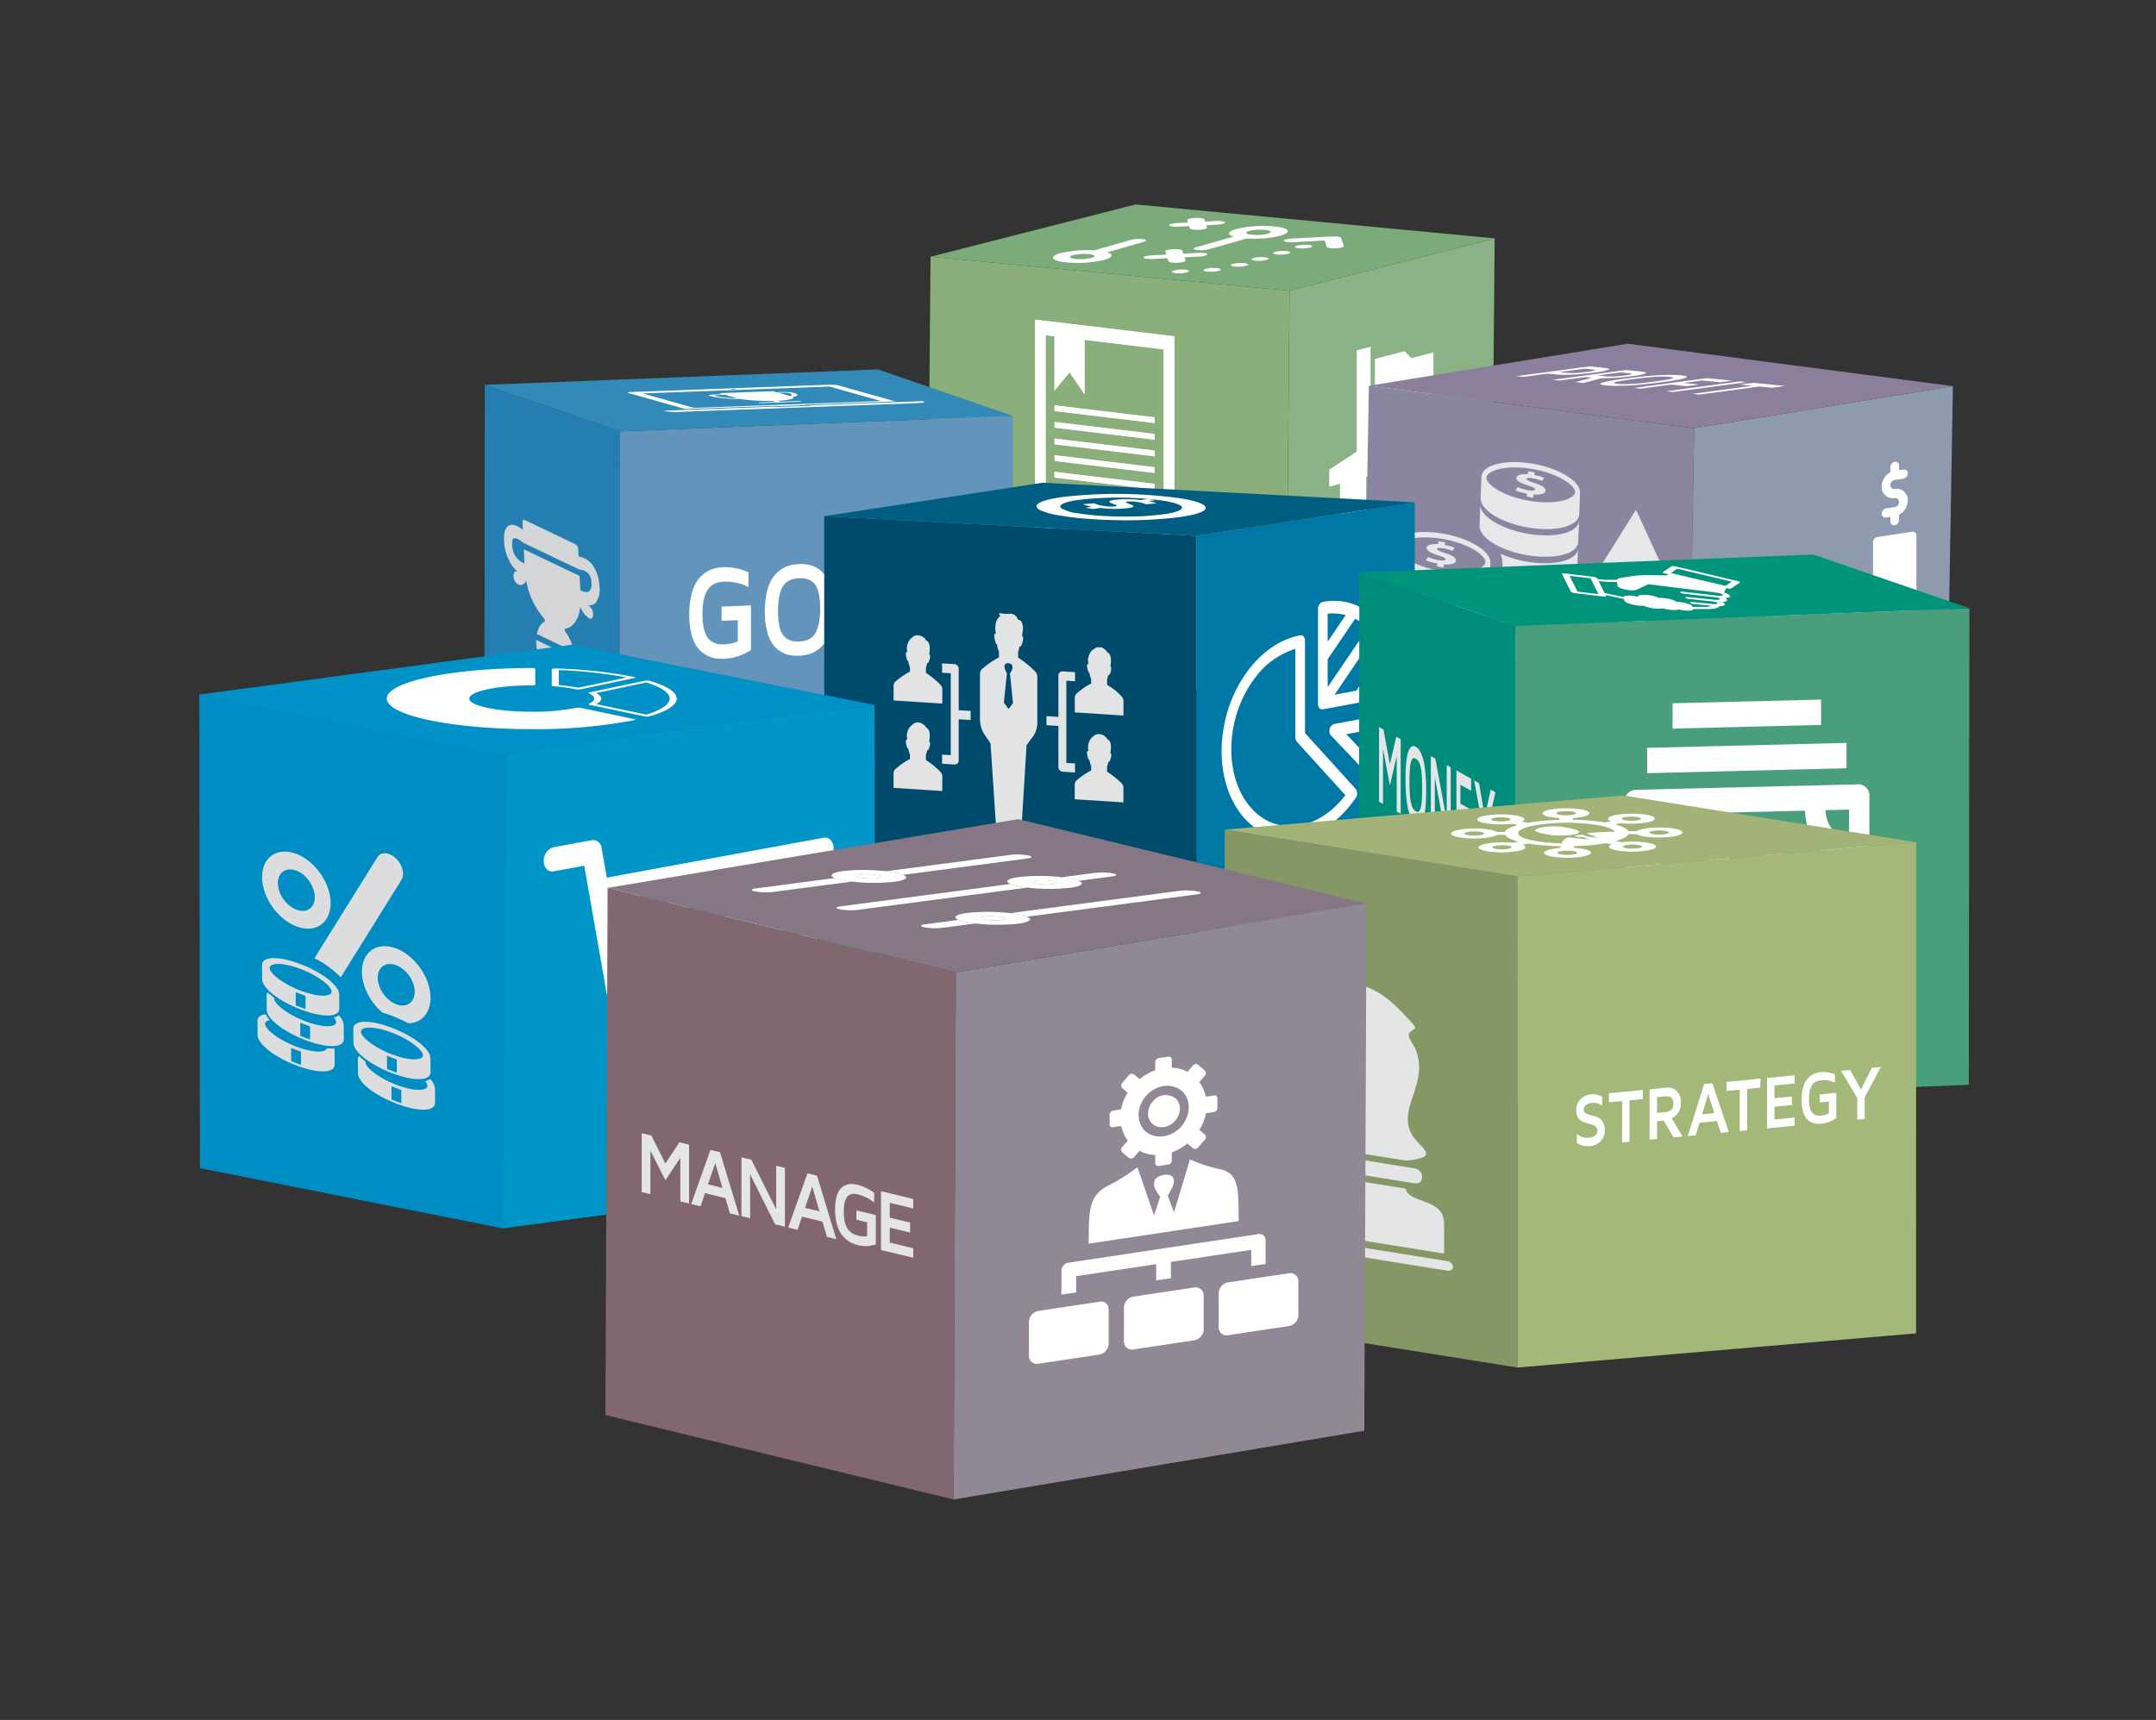 <svg xmlns="http://www.w3.org/2000/svg" viewBox="0 0 454 362.276"><rect x="0" y="0" width="454" height="362.276" fill="#333333" stroke="none"/><title>stage1Grosvenor-View</title><polygon points="130.419 177.776 101.977 167.988 102.082 81.064 130.525 90.852 130.419 177.776" fill="#247eb1"/><path d="M112.927,134.8c-.009.269-.011.541,0,.817l.026.523a1.37,1.37,0,0,0,.576,1.1l7.313,3.491c.3.141.516-.122.493-.586l-.026-.524c-.013-.276-.042-.563-.079-.853Z" fill="#d3d5d6"/><path d="M125.063,119.459a4.539,4.539,0,0,0-3.212-2.242l-.073-1.47a1.361,1.361,0,0,0-.575-1.1l-10.683-5.1c-.3-.141-.516.121-.493.586l.073,1.469c-.558-.456-2.118-1.582-3.136-.793-.438.341-.935,1.176-.818,3.225a10.051,10.051,0,0,0,1.226,4.368,7.33,7.33,0,0,0,1.649,2.013.171.171,0,0,1-.1-.016c-.473-.226-.826.194-.789.937a2.188,2.188,0,0,0,.922,1.754c.851.407,1.4-.1,1.746-.749a16.66,16.66,0,0,0,3.893,8.086l.024.485a2.248,2.248,0,0,0-.558.379,3.007,3.007,0,0,0-.563.722,5,5,0,0,0-.538,1.532l7.907,3.775a13.328,13.328,0,0,0-.719-2.132,12.2,12.2,0,0,0-.663-1.307,10.068,10.068,0,0,0-.624-.943l-.024-.485c1.756-.232,2.952-2,3.264-4.669a4.766,4.766,0,0,0,1.906,2.492c.472.225.825-.194.788-.938a2.189,2.189,0,0,0-.921-1.754.345.345,0,0,1-.1-.079,1.809,1.809,0,0,0,1.525-.5,4.552,4.552,0,0,0,.843-3.382A8.407,8.407,0,0,0,125.063,119.459Zm-.9,5c-.514.519-1.5.095-1.833-.11a.759.759,0,0,0-.131-.065l-.147-2.976L110.3,115.7l.147,2.977a.778.778,0,0,0-.132-.061,3.914,3.914,0,0,1-1.9-1.668,4.786,4.786,0,0,1-.557-2.124c-.064-1.121.175-1.309.254-1.371.464-.365,1.514.4,1.846.691a.905.905,0,0,0,.278.174l0,.037,11.752,5.61,0-.038a.638.638,0,0,0,.273.09,2.567,2.567,0,0,1,1.867,1.082,3.2,3.2,0,0,1,.4,1.685A2.283,2.283,0,0,1,124.164,124.456Z" fill="#d3d5d6"/><polygon points="271.543 61.226 270.792 147.296 195.2 140.146 195.951 54.076 271.543 61.226" fill="#8aaf7a"/><polygon points="271.543 61.226 314.738 50.21 313.987 136.28 270.792 147.296 271.543 61.226" fill="#8bb186"/><polygon points="195.951 54.076 239.146 43.06 314.738 50.21 271.543 61.226 195.951 54.076" fill="#7bab7a"/><path d="M310.333,90.949v3.564l-30.444,7.994V98.943l5.8-3.815V73.8l2.924-.767V93.215l6.219-4.052ZM307.92,107.3l2.413-.633v3.055l-30.444,7.994v-3.056l2.274-.6V100.7l5.523-1.45v13.369l4.594-1.206V98.042l5.523-1.451v13.37l4.594-1.207V95.385l5.523-1.45Zm-14.03-22.92-4.363,1.145V75.61l6.276-1.648,1.375,1.484,4.662-1.225v9.92l-6.575,1.726Z" fill="#fff"/><polygon points="411.237 81.334 409.743 167.958 355.255 176.821 356.749 90.197 411.237 81.334" fill="#8d9ab0"/><polygon points="355.255 176.821 286.756 167.882 288.25 81.258 356.749 90.197 355.255 176.821" fill="#8a86a1"/><polygon points="356.749 90.197 288.25 81.258 342.738 72.395 411.237 81.334 356.749 90.197" fill="#8b7f9d"/><polygon points="213.309 87.6 213.204 174.524 130.419 177.776 130.525 90.852 213.309 87.6" fill="#6394bb"/><polygon points="222.058 86.584 243.128 89.111 243.128 87.902 222.058 85.376 222.058 86.584" fill="#e2e3e4"/><polygon points="222.058 90.086 243.128 92.612 243.128 91.404 222.058 88.878 222.058 90.086" fill="#e2e3e4"/><polygon points="222.058 93.588 243.128 96.114 243.128 94.906 222.058 92.379 222.058 93.588" fill="#e2e3e4"/><polygon points="222.058 97.089 243.128 99.616 243.128 98.408 222.058 95.881 222.058 97.089" fill="#e2e3e4"/><polygon points="222.058 100.591 243.128 103.118 243.128 101.91 222.058 99.383 222.058 100.591" fill="#e2e3e4"/><polygon points="222.058 104.677 232.594 105.941 232.594 104.732 222.058 103.469 222.058 104.677" fill="#e2e3e4"/><polygon points="239.05 110.138 243.128 110.627 243.128 109.419 239.05 108.93 239.05 110.138" fill="#e2e3e4"/><path d="M217.939,67.317v46.515l29.367,3.522V70.838Zm27.1,46.745L220.2,111.083V70.609l1.844.221V82.284q1.587-1.919,3.172-3.838,1.585,2.3,3.172,4.6V71.591l16.648,2Z" fill="#e2e3e4"/><polygon points="222.058 86.584 243.128 89.111 243.128 87.902 222.058 85.376 222.058 86.584" fill="#fff"/><polygon points="222.058 90.086 243.128 92.612 243.128 91.404 222.058 88.878 222.058 90.086" fill="#fff"/><polygon points="222.058 93.588 243.128 96.114 243.128 94.906 222.058 92.379 222.058 93.588" fill="#fff"/><polygon points="222.058 97.089 243.128 99.616 243.128 98.408 222.058 95.881 222.058 97.089" fill="#fff"/><polygon points="222.058 100.591 243.128 103.118 243.128 101.91 222.058 99.383 222.058 100.591" fill="#fff"/><polygon points="222.058 104.677 232.594 105.941 232.594 104.732 222.058 103.469 222.058 104.677" fill="#fff"/><polygon points="239.05 110.138 243.128 110.627 243.128 109.419 239.05 108.93 239.05 110.138" fill="#fff"/><path d="M217.939,67.317v46.515l29.367,3.522V70.838Zm27.1,46.745L220.2,111.083V70.609l1.844.221V82.284q1.587-1.919,3.172-3.838,1.585,2.3,3.172,4.6V71.591l16.648,2Z" fill="#fff"/><path d="M145.14,129.434a16.99,16.99,0,0,1,.441-4.093,9.42,9.42,0,0,1,1.137-2.843,6.429,6.429,0,0,1,1.68-1.769,6.277,6.277,0,0,1,1.924-.957,9.032,9.032,0,0,1,2.025-.3,12.048,12.048,0,0,1,5.266,1.064v3.116a10.524,10.524,0,0,0-4.994-1.139,7.618,7.618,0,0,0-1.437.183,3.784,3.784,0,0,0-1.256.588,3.578,3.578,0,0,0-1.053,1.158,6.759,6.759,0,0,0-.684,1.954,13.926,13.926,0,0,0-.266,2.9,13.756,13.756,0,0,0,.266,2.9,6.256,6.256,0,0,0,.684,1.9,3.167,3.167,0,0,0,1.053,1.071,3.432,3.432,0,0,0,1.262.483,7.326,7.326,0,0,0,1.431.065,8.953,8.953,0,0,0,2.737-.594v-4.492l-3.417.142v-3l6.2-.256v9.4a11.312,11.312,0,0,1-5.626,1.85l-.046,0a9.05,9.05,0,0,1-2.06-.136,6.052,6.052,0,0,1-3.665-2.41,8.407,8.407,0,0,1-1.156-2.749A16.36,16.36,0,0,1,145.14,129.434Z" fill="#fff"/><path d="M161.049,128.762a16.932,16.932,0,0,1,.44-4.086,9.442,9.442,0,0,1,1.137-2.841,6.429,6.429,0,0,1,1.681-1.765,6.269,6.269,0,0,1,1.923-.956,8.975,8.975,0,0,1,2.025-.3,8.693,8.693,0,0,1,2.025.137,5.7,5.7,0,0,1,1.924.8,5.812,5.812,0,0,1,1.692,1.627,8.418,8.418,0,0,1,1.148,2.745,16.483,16.483,0,0,1,.441,4.05,17.09,17.09,0,0,1-.441,4.085A9.07,9.07,0,0,1,173.9,135.1a6.637,6.637,0,0,1-1.692,1.756,6.208,6.208,0,0,1-1.924.959,9.031,9.031,0,0,1-2.025.305,8.746,8.746,0,0,1-2.025-.138,5.674,5.674,0,0,1-1.923-.8,5.756,5.756,0,0,1-1.681-1.617,8.511,8.511,0,0,1-1.137-2.753A16.643,16.643,0,0,1,161.049,128.762Zm2.782-.143a14.688,14.688,0,0,0,.346,3.5,4.016,4.016,0,0,0,1.018,2,3.473,3.473,0,0,0,1.38.833,5.326,5.326,0,0,0,1.68.164,6.689,6.689,0,0,0,1.37-.181,3.651,3.651,0,0,0,1.187-.58,3.215,3.215,0,0,0,1-1.171,7.822,7.822,0,0,0,.639-1.99,15,15,0,0,0,.254-2.947,14.6,14.6,0,0,0-.345-3.472,3.982,3.982,0,0,0-1.029-2,3.441,3.441,0,0,0-1.381-.817,5.547,5.547,0,0,0-1.692-.151,6.54,6.54,0,0,0-1.347.18,3.647,3.647,0,0,0-1.193.586,3.276,3.276,0,0,0-1,1.158,7.543,7.543,0,0,0-.634,1.957A14.686,14.686,0,0,0,163.831,128.619Z" fill="#fff"/><path d="M177.172,137.528l6.143-19.12,3.055-.127,6.145,18.613-2.987.123-1.415-4.5-6.539.271-1.415,4.615Zm5.352-7.832,4.617-.191-2.3-7.307Z" fill="#fff"/><path d="M195.071,136.788V117.921l2.783-.114v15.662l7.435-.308v3.2Z" fill="#fff"/><polygon points="130.525 90.852 102.082 81.064 184.867 77.812 213.309 87.6 130.525 90.852" fill="#318ab8"/><path d="M321.948,112.468c-5.734-.93-10.31-3.7-10.218-6.189l-.167,4.5c-.092,2.491,4.484,5.26,10.218,6.191s10.46-.33,10.552-2.821l.167-4.505C332.4,112.138,327.683,113.4,321.948,112.468Z" fill="#e6e7e8"/><path d="M322.5,97.629c-5.734-.93-10.459.331-10.551,2.822l-.167,4.505c-.092,2.491,4.484,5.259,10.218,6.189s10.46-.332,10.552-2.819l.167-4.506C332.8,101.329,328.232,98.559,322.5,97.629Zm-.292,7.883c-5.706-.925-9.27-3.517-9.219-4.895s3.763-2.791,9.47-1.865,9.266,3.517,9.215,4.9S327.909,106.438,322.205,105.512Z" fill="#e6e7e8"/><path d="M323.14,101.745c-1.191-.405-1.682-.623-1.674-.838.006-.181.309-.319,1.226-.17a10.193,10.193,0,0,1,2.026.551l.442-.671a11.119,11.119,0,0,0-2.043-.548l.021-.575-1.384-.225-.023.621c-1.516-.108-2.408.2-2.429.777-.024.634.992,1.129,2.5,1.608,1.039.331,1.486.562,1.477.811s-.566.316-1.372.185a10.466,10.466,0,0,1-2.331-.667l-.45.7a12.138,12.138,0,0,0,2.389.672l-.023.62,1.38.224.025-.663c1.628.132,2.538-.22,2.559-.8S324.809,102.3,323.14,101.745Z" fill="#e6e7e8"/><path d="M311.511,112.2l.016.007c0-.024-.015-.047-.014-.068Z" fill="#e6e7e8"/><path d="M321.731,118.334a22.7,22.7,0,0,1-5.794-1.718,5.419,5.419,0,0,1,.454,2.348l-.088,2.373a22.949,22.949,0,0,0,5.261,1.5c5.735.93,10.46-.332,10.552-2.823l.167-4.506C332.187,118,327.466,119.264,321.731,118.334Z" fill="#e6e7e8"/><path d="M321.514,124.2a22.985,22.985,0,0,1-5.261-1.5l-.118,3.187c2.6-1.255,6.443-1.43,10.108-.836a26.118,26.118,0,0,1,5.467,1.509,1.964,1.964,0,0,0,.185-.673l.167-4.507C331.97,123.866,327.249,125.129,321.514,124.2Z" fill="#e6e7e8"/><path d="M303.074,127.2c-5.734-.93-10.309-3.7-10.217-6.191l-.167,4.506c-.092,2.493,4.483,5.258,10.217,6.188s10.461-.326,10.553-2.818l.166-4.506C313.533,126.866,308.81,128.131,303.074,127.2Z" fill="#e6e7e8"/><path d="M302.857,133.061c-5.734-.93-10.309-3.7-10.217-6.187l-.167,4.5c-.092,2.492,4.483,5.263,10.217,6.193s10.461-.332,10.553-2.824l.166-4.5C313.315,132.734,308.593,133.992,302.857,133.061Z" fill="#e6e7e8"/><path d="M302.64,138.929c-5.734-.931-10.309-3.7-10.217-6.19l-.167,4.5c-.092,2.491,4.483,5.261,10.217,6.191s10.461-.331,10.553-2.821l.166-4.5C313.1,138.6,308.376,139.859,302.64,138.929Z" fill="#e6e7e8"/><path d="M302.423,144.794c-5.734-.93-10.309-3.7-10.217-6.191l-.167,4.506c-.092,2.489,4.483,5.261,10.217,6.191s10.461-.333,10.553-2.821l.167-4.507C312.882,144.461,308.159,145.724,302.423,144.794Z" fill="#e6e7e8"/><path d="M302.206,150.658c-5.734-.93-10.309-3.7-10.217-6.189l-.167,4.5c-.092,2.49,4.483,5.261,10.217,6.191s10.461-.332,10.553-2.821l.166-4.5C312.664,150.326,307.942,151.589,302.206,150.658Z" fill="#e6e7e8"/><path d="M303.623,112.359c-5.734-.931-10.459.33-10.551,2.819l-.166,4.507c-.093,2.491,4.483,5.26,10.217,6.19s10.46-.332,10.552-2.821l.167-4.506C313.932,116.059,309.359,113.289,303.623,112.359Zm-.292,7.886c-5.705-.926-9.27-3.518-9.219-4.9s3.764-2.789,9.469-1.863,9.273,3.515,9.222,4.9S309.035,121.17,303.331,120.245Z" fill="#e6e7e8"/><path d="M304.266,116.476c-1.191-.405-1.682-.622-1.674-.838.007-.182.311-.318,1.227-.169a10.23,10.23,0,0,1,2.027.551l.438-.672a11.214,11.214,0,0,0-2.04-.548l.021-.573L302.879,114l-.023.62c-1.515-.108-2.407.2-2.429.778-.023.632,1,1.129,2.5,1.607,1.039.335,1.486.563,1.476.812s-.565.316-1.372.185a10.379,10.379,0,0,1-2.328-.668l-.452.694a11.914,11.914,0,0,0,2.389.671l-.023.621,1.383.225.025-.666c1.628.133,2.534-.218,2.556-.8S305.936,117.023,304.266,116.476Z" fill="#e6e7e8"/><path d="M325.592,142.652c-5.736-.93-10.311-3.7-10.219-6.189l-.167,4.5c-.092,2.492,4.484,5.261,10.219,6.192s10.458-.331,10.55-2.822l.167-4.5C336.05,142.322,331.325,143.583,325.592,142.652Z" fill="#e6e7e8"/><path d="M325.375,148.515c-5.736-.931-10.311-3.7-10.219-6.192l-.167,4.507c-.092,2.491,4.484,5.264,10.219,6.194s10.458-.333,10.551-2.825l.166-4.506C335.833,148.185,331.108,149.445,325.375,148.515Z" fill="#e6e7e8"/><path d="M325.158,154.382c-5.736-.93-10.311-3.7-10.219-6.189l-.167,4.5c-.092,2.489,4.484,5.261,10.219,6.192s10.458-.335,10.55-2.822l.167-4.5C335.616,154.05,330.891,155.312,325.158,154.382Z" fill="#e6e7e8"/><path d="M326.141,127.811c-5.736-.931-10.46.333-10.552,2.823l-.167,4.5c-.092,2.489,4.484,5.261,10.218,6.192s10.459-.334,10.551-2.822l.167-4.5C336.45,131.513,331.874,128.741,326.141,127.811Zm-.292,7.886c-5.708-.926-9.271-3.516-9.22-4.9s3.763-2.788,9.47-1.862,9.269,3.515,9.218,4.894S331.553,136.622,325.849,135.7Z" fill="#e6e7e8"/><path d="M326.782,131.927c-1.193-.4-1.682-.62-1.674-.838.007-.18.308-.314,1.226-.165a10.27,10.27,0,0,1,2.027.55l.439-.673a11.29,11.29,0,0,0-2.04-.55l.021-.573-1.386-.225-.023.622c-1.517-.11-2.406.2-2.428.777-.023.631.994,1.126,2.5,1.6,1.039.334,1.485.564,1.476.813s-.565.316-1.371.185a10.532,10.532,0,0,1-2.331-.668l-.449.7a11.855,11.855,0,0,0,2.388.672l-.023.619,1.382.225.025-.664c1.627.132,2.536-.218,2.558-.8S328.454,132.476,326.782,131.927Z" fill="#e6e7e8"/><polygon points="339.877 155.736 345.522 156.652 346.836 121.131 351.131 121.828 344.504 107.369 336.894 119.518 341.191 120.215 339.877 155.736" fill="#e6e7e8"/><polygon points="251.936 112.862 251.935 203.358 173.561 199.222 173.561 108.726 251.936 112.862" fill="#004b6b"/><polygon points="251.936 112.862 297.911 105.812 297.91 196.308 251.935 203.358 251.936 112.862" fill="#0078a6"/><polygon points="173.561 108.726 219.537 101.676 297.911 105.812 251.936 112.862 173.561 108.726" fill="#005e83"/><path d="M369.742,136.118l-7.31,1.112a1.129,1.129,0,0,0-.914,1.095v11.469a.784.784,0,0,0,.914.817l7.31-1.112a1.13,1.13,0,0,0,.914-1.095v-11.47A.783.783,0,0,0,369.742,136.118Z" fill="#fff"/><path d="M380.707,128.715l-7.31,1.112a1.129,1.129,0,0,0-.914,1.095v17.2a.784.784,0,0,0,.914.817l7.31-1.112a1.129,1.129,0,0,0,.914-1.095v-17.2A.783.783,0,0,0,380.707,128.715Z" fill="#fff"/><path d="M391.672,121.312l-7.31,1.112a1.129,1.129,0,0,0-.914,1.095v22.939a.783.783,0,0,0,.914.816l7.31-1.112a1.127,1.127,0,0,0,.914-1.095V122.128A.783.783,0,0,0,391.672,121.312Z" fill="#fff"/><path d="M402.637,112l-7.31,1.112a1.129,1.129,0,0,0-.914,1.095v30.585a.783.783,0,0,0,.914.817l7.31-1.112a1.127,1.127,0,0,0,.914-1.095V112.814A.783.783,0,0,0,402.637,112Z" fill="#fff"/><path d="M398.982,106.818l-1.827.278a1.129,1.129,0,0,0-.914,1.095.783.783,0,0,0,.914.817l.913-.139v.956a.785.785,0,0,0,.914.817,1.129,1.129,0,0,0,.914-1.095v-1.132a3.445,3.445,0,0,0,1.828-2.969A2.354,2.354,0,0,0,398.982,103a.784.784,0,0,1-.914-.817,1.13,1.13,0,0,1,.914-1.094l1.828-.278a1.13,1.13,0,0,0,.914-1.095.784.784,0,0,0-.914-.817l-.914.139v-.956a.784.784,0,0,0-.914-.817,1.13,1.13,0,0,0-.914,1.095v1.132a3.446,3.446,0,0,0-1.827,2.969,2.354,2.354,0,0,0,2.741,2.451.784.784,0,0,1,.914.817A1.129,1.129,0,0,1,398.982,106.818Z" fill="#fff"/><path d="M273.787,176.467c4.39-.8,8.6-3.831,11.7-8.419a1.588,1.588,0,0,0,0-1.855l0,0-10.68-11.781V134.941c0-.725-.456-1.227-1.018-1.123-9.138,1.7-16.546,12.621-16.546,24.4S264.649,178.164,273.787,176.467Zm-1.018-39.789v18.656a1.3,1.3,0,0,0,.3.874L283.3,167.493c-6.051,7.893-15.215,8.76-20.466,1.937s-4.6-18.753,1.447-26.645A16.562,16.562,0,0,1,272.769,136.678Zm21.324,13.382L280.957,152.5a1.493,1.493,0,0,0-1.02,1.5,1.289,1.289,0,0,0,.312.889l9.886,10.406a.762.762,0,0,0,.7.237l.073-.014a1.28,1.28,0,0,0,.729-.66,28.85,28.85,0,0,0,3.469-13.675C295.111,150.458,294.655,149.956,294.093,150.06Zm-3.4,12.176-7.191-7.585,9.537-1.772a25.318,25.318,0,0,1-2.346,9.352Zm-13.152-33.96v20.015c0,.725.456,1.227,1.018,1.123l15.53-2.886a1.493,1.493,0,0,0,1.018-1.5h0c-.009-11.772-7.412-19.938-16.548-18.252A1.493,1.493,0,0,0,277.545,128.276Zm10.526,3.948-8.49,12.519V138.86l5.79-8.533A11.568,11.568,0,0,1,288.071,132.224Zm.407,12.724,3.791-5.59a21.335,21.335,0,0,1,.786,4.739Zm2.912-8-5.8,8.54-4.564.848,8.489-12.524a15.434,15.434,0,0,1,1.861,3.139Zm-8.018-7.38-3.791,5.59v-5.9A10.654,10.654,0,0,1,283.372,129.565Z" fill="#fff"/><polygon points="414.7 128.113 414.578 228.497 318.975 232.252 319.096 131.868 414.7 128.113" fill="#499f7b"/><path d="M391.506,165.206l-47.338,1.172a2.522,2.522,0,0,0-2.142,2.72V203.98a2.378,2.378,0,0,0,2.142,2.615l47.338-1.172a2.522,2.522,0,0,0,2.142-2.721V167.821A2.378,2.378,0,0,0,391.506,165.206ZM380.1,200.37l-24.526.607c-.17-6.245-4.244-11.13-9.264-11.109v-6.936c5.02-.228,9.094-5.314,9.264-11.568l24.526-.607c.17,6.245,4.244,11.13,9.264,11.109V188.8C384.344,189.029,380.27,194.116,380.1,200.37Zm9.264-23.84c-2.656-.031-4.815-2.58-4.98-5.879l4.98-.123Zm-38.074-5.06c-.165,3.308-2.324,5.963-4.98,6.126v-6ZM346.31,195.2c2.656.031,4.815,2.58,4.98,5.879l-4.98.123Zm38.074,5.06c.165-3.308,2.324-5.963,4.98-6.126v6Z" fill="#fff"/><path d="M369.283,187.632l-.536-.387-.214-.128-.107,0v4a1.691,1.691,0,0,0,.91-.556h0a2.171,2.171,0,0,0,.482-1.546A1.726,1.726,0,0,0,369.283,187.632Z" fill="#fff"/><path d="M367.837,174.862c-4.88.121-8.836,5.146-8.836,11.224s3.956,10.906,8.836,10.786,8.836-5.146,8.836-11.224S372.717,174.741,367.837,174.862Zm3.749,15.781a4.238,4.238,0,0,1-.8,1.42,3.593,3.593,0,0,1-1.178.9,3.661,3.661,0,0,1-1.178.362v1.334l-1.285.032v-1.334a3.333,3.333,0,0,1-1.285-.3,3.373,3.373,0,0,1-1.232-.9,4.155,4.155,0,0,1-.8-1.447,6.365,6.365,0,0,1-.268-2v-.2l2.142-.053v.2a3.546,3.546,0,0,0,.375,1.859,1.235,1.235,0,0,0,1.071.64v-4.335l-.7-.316-.322-.126a4.345,4.345,0,0,1-1.178-.771,3.8,3.8,0,0,1-.749-1.249,5.19,5.19,0,0,1,0-3.6,3.781,3.781,0,0,1,.8-1.287,3.717,3.717,0,0,1,2.195-1.055v-1.334l1.286-.032v1.267a3.1,3.1,0,0,1,1.017.242,2.966,2.966,0,0,1,1.125.706,3.527,3.527,0,0,1,.749,1.249,5.053,5.053,0,0,1,.268,1.794v.2l-2.088.051v-.2a2.533,2.533,0,0,0-.375-1.391.89.89,0,0,0-.75-.448v3.735l.75.315.321.125a4.345,4.345,0,0,1,1.232.837,3.733,3.733,0,0,1,.857,1.246h0a4.8,4.8,0,0,1,.321,1.859A6.175,6.175,0,0,1,371.586,190.643Z" fill="#fff"/><path d="M365.963,182.245a1.679,1.679,0,0,0,.107.664l.321.526.482.322.214.128.054,0v-3.334a1.277,1.277,0,0,0-.857.421A1.9,1.9,0,0,0,365.963,182.245Z" fill="#fff"/><polygon points="346.845 157.521 388.829 156.482 388.829 161.817 346.845 162.856 346.845 157.521" fill="#fff"/><polygon points="352.2 148.131 383.474 147.357 383.474 152.693 352.2 153.467 352.2 148.131" fill="#fff"/><polygon points="318.975 232.252 286.128 220.949 286.25 120.565 319.096 131.868 318.975 232.252" fill="#008c7b"/><polygon points="319.096 131.868 286.25 120.565 381.853 116.81 414.7 128.113 319.096 131.868" fill="#00947c"/><polygon points="319.564 184.604 319.531 288.052 257.854 278.196 257.886 174.749 319.564 184.604" fill="#849764"/><path d="M290.393,168.86V153.142l.931.521,1.348,7.327,1.347-5.815.931.522v15.719l-.84-.471V159.322l-1.438,6.144-1.44-7.757v11.622Z" fill="#e4e5e6"/><path d="M295.966,164.126q0-1.931.133-3.314a13.151,13.151,0,0,1,.342-2.136,3.313,3.313,0,0,1,.507-1.129.9.9,0,0,1,.58-.4,1.05,1.05,0,0,1,.61.158,2.2,2.2,0,0,1,.611.526,4.307,4.307,0,0,1,.58,1.055,9.852,9.852,0,0,1,.509,1.7,20.715,20.715,0,0,1,.347,2.522q.132,1.533.132,3.464,0,1.913-.132,3.313a12.394,12.394,0,0,1-.347,2.14,3.348,3.348,0,0,1-.509,1.12.9.9,0,0,1-.58.406,1.055,1.055,0,0,1-.611-.158,2.194,2.194,0,0,1-.61-.526,4.307,4.307,0,0,1-.58-1.057,9.9,9.9,0,0,1-.507-1.69,21.249,21.249,0,0,1-.342-2.526Q295.967,166.04,295.966,164.126Zm.839.448q0,1.768.1,2.987a9.393,9.393,0,0,0,.307,1.877,3.834,3.834,0,0,0,.416.974,1.494,1.494,0,0,0,.506.479.841.841,0,0,0,.413.129.518.518,0,0,0,.358-.242,1.987,1.987,0,0,0,.3-.773,12.432,12.432,0,0,0,.192-1.528q.076-.992.077-2.4,0-1.746-.1-2.963a9.323,9.323,0,0,0-.311-1.88,3.679,3.679,0,0,0-.416-.962,1.521,1.521,0,0,0-.51-.47.793.793,0,0,0-.406-.124.525.525,0,0,0-.36.246,1.966,1.966,0,0,0-.3.762,11.787,11.787,0,0,0-.19,1.5Q296.806,163.161,296.805,164.574Z" fill="#e4e5e6"/><path d="M301.3,174.978V159.259l.951.533,2.394,12.988V161.135l.839.47v15.719l-.937-.525L302.14,163.71v11.738Z" fill="#e4e5e6"/><path d="M306.687,178v-15.72l3.1,1.74v2.543l-2.262-1.269v3.982l1.961,1.1v2.669l-1.961-1.1v3.981l2.262,1.268v2.543Z" fill="#e4e5e6"/><path d="M310.424,164.375l1.013.567,1.235,7.08,1.228-5.7,1.013.568-1.822,7.954v6.744l-.839-.471v-6.744Z" fill="#e4e5e6"/><polygon points="319.564 184.604 403.506 177.403 403.473 280.851 319.531 288.052 319.564 184.604" fill="#a3b879"/><path d="M236.18,146.686a1.384,1.384,0,0,1,.395.954v3.078l-10.252-.66V146.98a1.215,1.215,0,0,1,.394-.9,13.776,13.776,0,0,1,3.007-2.071c.049,0,.049-.055.049-.113v-.871a3.974,3.974,0,0,1-.345-1.242c-.1-.006-.246-.19-.443-.9-.2-.884,0-1.045.2-1.032l.049,0a2.707,2.707,0,0,1-.049-1.4,2.993,2.993,0,0,1,.591-1.24,1.479,1.479,0,0,1,.542-.487,4.809,4.809,0,0,1,.542-.314h0a1.469,1.469,0,0,1,.493-.084l.2.012a1.542,1.542,0,0,1,1.035.415,1.777,1.777,0,0,1,.592.677s1.133.19.641,2.887c.147.068.246.307.1,1.052-.148.687-.345.849-.443.843-.05,0-.05,0-.1-.065a9.822,9.822,0,0,1-.246.971v1.046c0,.058,0,.058.049.119A13.165,13.165,0,0,1,236.18,146.686Zm-3.006,15.892c-.049,0-.049-.061-.049-.119v-1.045a3.038,3.038,0,0,0,.246-.972c.049,0,.049.062.1.065.1.006.246-.159.443-.843s.049-.984-.1-1.051c.492-2.7-.641-2.887-.641-2.887a1.426,1.426,0,0,0-.592-.677,1.88,1.88,0,0,0-1.035-.415l-.2-.013a1.228,1.228,0,0,0-.493.084h0a1.049,1.049,0,0,0-.542.314,4.959,4.959,0,0,0-.542.488,2.983,2.983,0,0,0-.591,1.239,2.69,2.69,0,0,0,.049,1.4l-.049,0c-.2-.013-.395.149-.2,1.033.147.706.295.89.443.9a3.974,3.974,0,0,0,.345,1.242v.871c0,.058,0,.058-.049.113a15.247,15.247,0,0,0-3.007,2.071,1.218,1.218,0,0,0-.394.9v3.078l10.252.66v-3.078a1.384,1.384,0,0,0-.395-.954A18.116,18.116,0,0,0,233.174,162.578Zm-10.3-1.07a.99.99,0,0,0,.838,1.042l2.661.171v-1.916l-1.823-.118V143.381l1.823.118v-1.917l-2.661-.171a.845.845,0,0,0-.838.933V151l-2.513-.162v1.917l2.513.161Zm-24.445-14.641v-1.684a1.388,1.388,0,0,0-.4-.955,16.508,16.508,0,0,0-3.006-2.458c-.049,0-.049-.061-.049-.119V140.6a3.013,3.013,0,0,0,.246-.971c.049,0,.049.061.1.064.1.007.246-.158.443-.842s.05-.984-.1-1.052c.493-2.7-.641-2.887-.641-2.887a1.428,1.428,0,0,0-.591-.677,1.894,1.894,0,0,0-1.035-.415l-.2-.013a1.22,1.22,0,0,0-.492.085h0a1.046,1.046,0,0,0-.543.313,5.064,5.064,0,0,0-.542.488,3,3,0,0,0-.591,1.24,2.69,2.69,0,0,0,.049,1.4l-.049,0c-.2-.012-.394.149-.2,1.033.148.706.3.89.443.9a4.016,4.016,0,0,0,.345,1.242v.871c0,.058,0,.058-.049.113a15.221,15.221,0,0,0-3.006,2.071,1.212,1.212,0,0,0-.4.9v3.078l10.252.66Zm0,18.352v-1.685a1.384,1.384,0,0,0-.4-.954,16.578,16.578,0,0,0-3.006-2.459c-.049,0-.049-.061-.049-.119v-1.045a3.013,3.013,0,0,0,.246-.972c.049,0,.049.061.1.065.1.006.246-.159.443-.843s.05-.984-.1-1.052c.493-2.7-.641-2.886-.641-2.886a1.428,1.428,0,0,0-.591-.677,1.886,1.886,0,0,0-1.035-.415l-.2-.013a1.22,1.22,0,0,0-.492.084h0a1.852,1.852,0,0,0-.543.372,4.959,4.959,0,0,0-.542.488,3,3,0,0,0-.591,1.239,2.69,2.69,0,0,0,.049,1.4l-.049,0c-.2-.013-.394.149-.2,1.033.148.706.3.89.443.9a4,4,0,0,0,.345,1.242v.871c0,.058,0,.058-.049.113a15.221,15.221,0,0,0-3.006,2.071,1.216,1.216,0,0,0-.4.9v3.078l10.252.66Zm3.45-24.285a.99.99,0,0,0-.838-1.042l-2.662-.171V141.7l1.824.118v17.248l-1.824-.118v1.917l2.662.171a.845.845,0,0,0,.838-.933v-8.6l2.513.162v-1.917l-2.513-.161Zm8.477-2.648V137.24a4.193,4.193,0,0,1-.395-1.477c-.147-.01-.3-.251-.492-1.077-.247-1.119,0-1.278.246-1.2,0,0-.641-2.654.936-3.714a.91.91,0,0,1-.246-.655,7.035,7.035,0,0,0,2.267.146,1.694,1.694,0,0,1,1.676,1.269s1.577-.072.887,3.252a.49.49,0,0,1-.049.171l.049,0c.2.071.3.367.1,1.226-.247,1.029-.493,1.071-.641.946a5.607,5.607,0,0,1-.3,1.142v1.162c0,.058,0,.058.049.119a21.446,21.446,0,0,1,3.549,2.9,1.641,1.641,0,0,1,.444,1.132v9.582a5.008,5.008,0,0,1-.986,3.073l-1.282,1.717-1.084,17.759a1.017,1.017,0,0,1-.986,1.04l-3.351-.216a1.117,1.117,0,0,1-.986-1.167l-1.183-17.788L207.3,154.7a5.865,5.865,0,0,1-.936-3.138v-9.583a1.449,1.449,0,0,1,.443-1.074,18.345,18.345,0,0,1,3.549-2.443C210.305,138.4,210.355,138.344,210.355,138.286Zm1.675,3.534-.64,6.172.985,1.342.937-1.218-.641-6.255c1.282-1.95-.1-2.155-.345-2.171h0C212.129,139.677,210.8,139.65,212.03,141.82Z" fill="#e2e3e4"/><polygon points="257.886 174.749 341.828 167.548 403.506 177.403 319.564 184.604 257.886 174.749" fill="#a3b277"/><polygon points="184.172 148.496 184.311 248.241 105.876 258.744 105.737 158.999 184.172 148.496" fill="#0096c8"/><polygon points="105.876 258.744 42.104 246.043 41.965 146.298 106.737 157.999 105.876 258.744" fill="#008dc4"/><path d="M304.713,265.628l-35.59-5.711c-1.69-.272-1.655,1.744,0,2.009l35.59,5.712C306.4,267.909,306.368,265.894,304.713,265.628Z" fill="#e4e5e6"/><path d="M297.9,246.091l-21.959-3.524c-2.1-.338-2.057,2.832,0,3.162l21.959,3.524C300,249.591,299.954,246.421,297.9,246.091Z" fill="#e4e5e6"/><path d="M297.141,238.693c-2.767-5.639,3.9-10.563.9-17.765-.4-.951-1.791-2.534-1.271-3.319.639-.974,1.951-.615.668-2.021-3.523-3.87-5.946-6.463-10.734-8.124-.6-.209-.615-.2-.739-.822-.3-1.472-1.259-5.51-2.849-6.475-1.773,9.079-2.1,1.684-6.4-.193.319,2.669,4.267,7.47-4.026,5.394-.218-.052-.342-.2-.266.117.544,1.991,2.767,2.052,2.164,3.161-1.791,3.265-12.106,9.241-11.686,11.649.118.675.68,3.756,1.218,4.309.443.456,1.2.318,1.773.7.591.4.839,1.068,1.046,1.2,1.034.68,2.376-.984,3.393-2.252,1.519-1.884,1.04-1.547,3.2-.951,3.061.846,6.041-.656,7.175-.12.527.25.686.761.367,1.732-1.318,4-15.043,11.9-5.5,16.283l20.57,3.272C303.991,243.729,298.6,241.652,297.141,238.693Z" fill="#e4e5e6"/><path d="M269.75,258.542l34.336,5.51v-6.319c0-5.515-7.406-4.085-8.086-7.374l-18.164-2.915c-.68,3.071-8.086-.736-8.086,4.779Z" fill="#e4e5e6"/><polygon points="105.737 158.999 41.965 146.298 120.4 135.795 184.172 148.496 105.737 158.999" fill="#0092c7"/><path d="M116.543,178.458a2.915,2.915,0,0,0-2.035,2.916c0,1.4.911,2.373,2.035,2.166l6.487-1.194,7,39.924c.277,1.5,1.091,2.642,2.12,2.442l33.919-6.245a3.034,3.034,0,0,0,2.064-2.922c0-1.342-.989-2.378-2.064-2.161L133.8,219.326l-.869-4.922,35.848-6.6a2.892,2.892,0,0,0,1.972-2.349l4.748-26.285c.265-1.523-.761-2.945-1.971-2.733l-45.748,8.423-1.1-6.255a1.81,1.81,0,0,0-1.993-1.645Zm12.084,11.327,12.338-2.271v7.623L129.92,197.17Zm16.408-3.021,9.5-1.749v7.623l-9.5,1.749Zm13.568-2.5,12.359-2.276-1.421,7.885L158.6,191.889Zm-27.814,17.826,10.176-1.873v7.623l-8.883,1.636Zm14.246-2.623,9.5-1.748v7.623l-9.5,1.749Zm13.568-2.5,9.984-1.839-1.42,7.885-8.564,1.577Zm-19.674,28.186c-3.722.686-6.783,5.071-6.783,9.719s3.061,7.907,6.783,7.221,6.784-5.071,6.784-9.719S142.652,224.472,138.929,225.157Zm20.352-3.747c-3.723.685-6.784,5.071-6.784,9.719s3.061,7.906,6.784,7.221,6.784-5.071,6.784-9.719S163,220.724,159.281,221.41Zm-20.352,8.829c1.523-.28,2.714.987,2.714,2.889a3.836,3.836,0,0,1-2.714,3.887c-1.522.281-2.713-.987-2.713-2.888A3.838,3.838,0,0,1,138.929,230.239Zm20.352-3.747c1.523-.281,2.713.987,2.713,2.888a3.835,3.835,0,0,1-2.713,3.888c-1.523.28-2.714-.987-2.714-2.888A3.836,3.836,0,0,1,159.281,226.492Z" fill="#fff"/><polygon points="287.754 190.321 287.292 301.36 200.811 315.84 201.272 204.8 287.754 190.321" fill="#918895"/><polygon points="200.811 315.84 127.486 298.061 127.948 187.022 201.272 204.8 200.811 315.84" fill="#826770"/><polygon points="201.272 204.8 127.948 187.022 214.429 172.542 287.754 190.321 201.272 204.8" fill="#857884"/><path d="M331.937,233.92a3.224,3.224,0,0,1,.884-2.411,3.551,3.551,0,0,1,2.217-1,4.043,4.043,0,0,1,2.337.514V232.9a3.124,3.124,0,0,0-2.152-.6,2.49,2.49,0,0,0-1.219.421,1.152,1.152,0,0,0-.5,1,.84.84,0,0,0,.456.784,3.988,3.988,0,0,0,1.1.4,9.5,9.5,0,0,1,1.3.393,2.273,2.273,0,0,1,1.108.969,3.588,3.588,0,0,1,.456,1.934,2.992,2.992,0,0,1-.873,2.173,3.324,3.324,0,0,1-2.127,1.016,4.416,4.416,0,0,1-2.871-.613v-1.931a3.34,3.34,0,0,0,2.509.776q1.794-.174,1.794-1.394a1.213,1.213,0,0,0-.324-.886,1.718,1.718,0,0,0-.821-.461q-.5-.127-1.064-.309a9.148,9.148,0,0,1-1.063-.414,1.877,1.877,0,0,1-.821-.8A2.852,2.852,0,0,1,331.937,233.92Z" fill="#fff"/><path d="M338.8,232.186v-1.913l7.132-.688V231.5l-2.789.27v8.705l-1.567.15v-8.705Z" fill="#fff"/><path d="M347.359,240.063V229.446l3.34-.322a2.891,2.891,0,0,1,2.378.655,3.229,3.229,0,0,1,.848,2.45,3.332,3.332,0,0,1-1.91,3.322l2.286,3.843-1.892.182-2.076-3.546-1.406.136v3.746Zm1.568-5.646,1.731-.167a2.18,2.18,0,0,0,1.247-.468,1.714,1.714,0,0,0,.453-1.355c0-.655-.15-1.079-.453-1.277a1.908,1.908,0,0,0-1.247-.219l-1.731.167Z" fill="#fff"/><path d="M355.4,239.287l3.457-10.951,1.72-.166,3.458,10.283-1.682.162-.8-2.488-3.681.355-.8,2.643Zm3.011-4.574,2.6-.251-1.293-4.041Z" fill="#fff"/><path d="M363.566,229.794v-1.912l7.132-.689v1.912l-2.789.269v8.705l-1.566.151v-8.7Z" fill="#fff"/><path d="M372.1,237.675V227.058l5.789-.559v1.718l-4.222.407v2.689l3.66-.353v1.8l-3.66.353v2.69l4.222-.408v1.718Z" fill="#fff"/><path d="M379.364,231.673a9.8,9.8,0,0,1,.247-2.318,5.672,5.672,0,0,1,.641-1.635,3.94,3.94,0,0,1,.946-1.048,3.778,3.778,0,0,1,1.082-.6,5.187,5.187,0,0,1,1.14-.234,6.6,6.6,0,0,1,2.964.435v1.754a5.735,5.735,0,0,0-2.811-.486,4.227,4.227,0,0,0-.809.148,2.249,2.249,0,0,0-.706.37,2.13,2.13,0,0,0-.592.684,4.006,4.006,0,0,0-.387,1.12,8.03,8.03,0,0,0-.149,1.641,7.662,7.662,0,0,0,.149,1.626,3.353,3.353,0,0,0,.387,1.047,1.626,1.626,0,0,0,.592.569,1.8,1.8,0,0,0,.709.233,4.125,4.125,0,0,0,.806-.007,5.264,5.264,0,0,0,1.54-.42v-2.528l-1.923.186v-1.687l3.491-.337v5.293a6.68,6.68,0,0,1-3.166,1.215l-.027,0a5.127,5.127,0,0,1-1.159-.011,3.124,3.124,0,0,1-1.1-.388,3,3,0,0,1-.962-.856,4.467,4.467,0,0,1-.651-1.51A9.012,9.012,0,0,1,379.364,231.673Z" fill="#fff"/><path d="M387.681,225.553l1.89-.183,2.306,4.091,2.292-4.534,1.892-.183-3.4,6.391v4.554l-1.566.152v-4.555Z" fill="#fff"/><path d="M365.856,122.387,352.9,119.32a2.855,2.855,0,0,0-.579-.077.741.741,0,0,0-.371.056l-1.779,1.2c-.123.082.1.225.5.319l.776.183-.529.174a.727.727,0,0,1-.226.023l-2.921-.052a25.79,25.79,0,0,0-4.363.241l-1.966.309c-.539.085-.87.236-.97.434l-2.463,0a1.6,1.6,0,0,1-.164-.009l-1.422-.139-.095-.188a.563.563,0,0,0-.294-.174,2.715,2.715,0,0,0-.56-.124l-5.916-.712c-.413-.05-.7,0-.644.118l1.881,3.736a.559.559,0,0,0,.294.174,2.782,2.782,0,0,0,.56.124l5.916.712a2.3,2.3,0,0,0,.383.016c.192-.012.3-.06.261-.134l-.089-.177,3.822.815.128.376c.122.357,1.3.793,2.621.972l.052.007a7.265,7.265,0,0,0,1.334.069,7.894,7.894,0,0,0,2.1.551,7.344,7.344,0,0,0,1.365.068c.113-.007.218-.018.314-.033a1.63,1.63,0,0,0,.229-.052,9.5,9.5,0,0,0,1.686.33,6.869,6.869,0,0,0,1.081.034,2.093,2.093,0,0,0,.66-.124,8.809,8.809,0,0,0,1.5.247,5.749,5.749,0,0,0,.767.011c.515-.031.809-.153.778-.338l3.166,0q.322,0,.605-.017c.967-.059,1.566-.262,1.68-.57.071,0,.142,0,.208-.008.689-.041,1.068-.214.949-.476-.036-.127-.231-.272-.539-.411h.026c.722-.044,1.133-.223,1.013-.495a.934.934,0,0,0-.441-.344c.05,0,.1,0,.149,0,.665-.04,1.04-.2.929-.46-.085-.2-.445-.416-1.014-.618-.076-.027-.161-.052-.242-.077l.445-.946.138.033a2.864,2.864,0,0,0,.579.077c.05,0,.095,0,.137,0a.507.507,0,0,0,.235-.054l1.778-1.2C366.474,122.624,366.252,122.481,365.856,122.387ZM336.6,125.139l-4.417-.532-1.672-3.32,4.417.532Zm26.192.165c.074.171-.351.25-.97.179l-.766-.087h0l-.714-.082h0l-5.923-.675c-.412-.047-.692.009-.624.125a1.535,1.535,0,0,0,.869.3l5.924.676h0l.065.007.649.074a2.7,2.7,0,0,1,.565.124c.163.056.267.118.291.174.085.193-.391.288-1.084.216l-5.615-.58c-.41-.043-.673.019-.588.137a1.658,1.658,0,0,0,.893.29l4.05.418,1.04.121a2.542,2.542,0,0,1,.54.121c.153.056.245.115.257.168l0,.014c.086.176-.319.263-.942.2l-4.253-.407c-.407-.038-.659.026-.563.145a1.731,1.731,0,0,0,.911.286l3.538.338a2.969,2.969,0,0,1-1.42.242l-2.525,0-.034-.1c-.108-.312-1.1-.694-2.257-.87a7.709,7.709,0,0,0-1.013-.089,5.968,5.968,0,0,0-2.292-.735,7.827,7.827,0,0,0-1.463-.092,3.841,3.841,0,0,0-.418-.177,8.858,8.858,0,0,0-1.834-.418c-1.305-.161-2.256,0-2.138.347a9.975,9.975,0,0,0-1.059-.183c-1.117-.131-1.948-.029-2.056.233l-3.946-.842-1.263-2.508,1.547.151c.216.021.422.032.613.033h1.7l.152.855c.026.146.267.314.679.473a6.964,6.964,0,0,0,1.5.369,3.927,3.927,0,0,0,1.8-.047l2.357-1.112a.978.978,0,0,1,.442-.017l14.073,1.736a4.192,4.192,0,0,1,.867.2C362.6,125.123,362.755,125.219,362.792,125.3Zm.559-1.889-11.514-2.726,1.333-.9,11.514,2.726Z" fill="#fff"/><path d="M91.6,229.32a3.333,3.333,0,0,0-1.037-2.055,2.493,2.493,0,0,1-1.035.457,1.867,1.867,0,0,1,.475.94c0,.016,0,.034,0,.05,0,1.078-2.681,1.258-6.526-.211-3.77-1.439-6.419-3.605-6.524-4.707q0-.033,0-.066a.617.617,0,0,1,.019-.144c-.137-.1-.271-.2-.4-.3a12.309,12.309,0,0,1-1-.871,1.187,1.187,0,0,0-.219.709l.017,2.946c0,1.88,3.492,4.629,8.123,6.4,4.45,1.7,7.848,1.688,8.106.017a1.463,1.463,0,0,0,.015-.213v-.05Zm-7.089,3.06-2.067-.79v-2.778l2.067.789Z" fill="#dcddde"/><path d="M90.66,225.783l-.017-2.895c0-1.88-3.491-4.631-8.123-6.4s-8.122-1.683-8.122.2l.017,2.946c0,1.88,3.492,4.629,8.123,6.4,4.45,1.7,7.847,1.689,8.105.017a1.334,1.334,0,0,0,.016-.213m-7.1.116-2.067-.789v-2.778l2.067.789Zm-1.034-3.88c-3.769-1.439-6.419-3.606-6.523-4.707a.5.5,0,0,1,0-.066c0-1.078,2.681-1.258,6.526.211,3.787,1.446,6.445,3.627,6.525,4.723,0,.016,0,.034,0,.051C89.048,223.358,86.368,223.537,82.521,222.068Z" fill="#dcddde"/><path d="M72.382,215.916a3.335,3.335,0,0,0-1.037-2.056,2.489,2.489,0,0,1-1.034.458,1.866,1.866,0,0,1,.474.939c0,.016,0,.034,0,.05,0,1.079-2.681,1.258-6.527-.21-3.769-1.44-6.419-3.606-6.523-4.708a.482.482,0,0,1,0-.065.563.563,0,0,1,.02-.144c-.138-.1-.271-.2-.4-.3a12.12,12.12,0,0,1-.995-.871,1.188,1.188,0,0,0-.22.709l.018,2.946c0,1.88,3.491,4.629,8.123,6.4,4.449,1.7,7.847,1.689,8.1.017a1.334,1.334,0,0,0,.016-.213v-.05Zm-7.089,3.059-2.066-.789v-2.778l2.066.789Z" fill="#dcddde"/><path d="M70.421,220.857c-.116,0-.234.01-.358.009a9.766,9.766,0,0,1-1.208-.082c-.231.95-2.838,1.049-6.509-.353-3.769-1.439-6.419-3.605-6.523-4.707,0-.022,0-.045,0-.066,0-.388.348-.659.972-.778a5.549,5.549,0,0,1-.833-1.252c-1.093.143-1.735.617-1.735,1.421L54.242,218c0,1.88,3.491,4.629,8.123,6.4,4.45,1.7,7.847,1.689,8.1.017a1.334,1.334,0,0,0,.016-.213v-.05l-.017-2.895A1.761,1.761,0,0,0,70.421,220.857Zm-7.041,3.454-2.066-.789v-2.778l2.066.789Z" fill="#dcddde"/><path d="M71.442,212.379l-.016-2.895c0-1.88-3.492-4.631-8.123-6.4s-8.123-1.684-8.123.195l.017,2.947c0,1.879,3.492,4.629,8.123,6.4,4.45,1.7,7.848,1.689,8.106.017a1.459,1.459,0,0,0,.015-.212m-7.1.114-2.067-.789v-2.778l2.067.789ZM63.3,208.664c-3.769-1.44-6.419-3.606-6.523-4.708a.482.482,0,0,1,0-.065c0-1.079,2.681-1.258,6.527.211,3.787,1.446,6.444,3.627,6.525,4.723,0,.016,0,.034,0,.05C69.831,209.954,67.15,210.133,63.3,208.664Z" fill="#dcddde"/><path d="M69.314,187.916c-1.155-4.471-5.195-8.3-9.006-8.532s-5.972,3.214-4.816,7.685,5.2,8.3,9.006,8.532S70.469,192.387,69.314,187.916Zm-5.783,3.943c-2.052-.126-4.227-2.187-4.849-4.595s.542-4.264,2.593-4.138,4.228,2.187,4.85,4.595S65.583,191.985,63.531,191.859Z" fill="#dcddde"/><path d="M80.507,213.274q.965.288,2.014.688a29.4,29.4,0,0,1,3.461,1.575c3.529-.055,5.475-3.4,4.367-7.694-1.155-4.471-5.2-8.3-9.006-8.531s-5.972,3.213-4.816,7.684A12.594,12.594,0,0,0,80.507,213.274Zm1.8-10.22c2.053.125,4.228,2.186,4.85,4.594s-.541,4.263-2.593,4.138-4.228-2.187-4.849-4.595S80.258,202.928,82.309,203.054Z" fill="#dcddde"/><path d="M83.349,180.787c-1.4-1.322-3.136-1.424-3.879-.229L66.21,201.842a19.165,19.165,0,0,1,5.536,4.027l12.788-20.527C85.278,184.147,84.747,182.108,83.349,180.787Z" fill="#dcddde"/><path d="M111.972,144.214c-7.678,0-13.9,1.312-13.9,2.93s6.222,2.931,13.9,2.931a50.119,50.119,0,0,0,9.829-.858l11.232,2.368a107.251,107.251,0,0,1-21.061,1.84c-16.449,0-29.783-2.812-29.783-6.281s13.334-6.28,29.783-6.28Z" fill="#fff"/><path d="M111.972,153.582c-16.833,0-30.528-2.888-30.528-6.438s13.695-6.437,30.528-6.437c.411,0,.745.07.745.157v3.35c0,.086-.334.157-.745.157-7.254,0-13.155,1.244-13.155,2.773s5.9,2.774,13.155,2.774a47.341,47.341,0,0,0,9.3-.812,3.154,3.154,0,0,1,1.053,0l11.233,2.368c.14.03.218.07.218.111s-.078.082-.218.111A109.813,109.813,0,0,1,111.972,153.582Zm-.744-12.559c-15.669.084-28.295,2.8-28.295,6.121,0,3.377,13.027,6.124,29.039,6.124a106.389,106.389,0,0,0,20-1.684l-10.186-2.148a54.5,54.5,0,0,1-9.816.8c-8.075,0-14.644-1.385-14.644-3.088,0-1.65,6.169-3,13.9-3.083Z" fill="#fff"/><path d="M136.23,150.936a2.682,2.682,0,0,1-.527-.046l-11.574-2.44c-.218-.046-.279-.116-.153-.175.762-.359,1.148-.74,1.148-1.131s-.386-.771-1.148-1.129c-.126-.06-.065-.13.153-.176L135.7,143.4a2.8,2.8,0,0,1,.589-.045,2.162,2.162,0,0,1,.544.065c3.706,1.1,5.664,2.387,5.664,3.726s-1.958,2.629-5.664,3.726a2.216,2.216,0,0,1-.544.066ZM125.538,148.3l10.587,2.232c3.2-1.009,4.886-2.178,4.886-3.391s-1.687-2.38-4.886-3.391l-10.587,2.233c.714.37,1.076.759,1.076,1.158S126.252,147.933,125.538,148.3Z" fill="#fff"/><path d="M121.8,145.229a2.66,2.66,0,0,1-.526-.046,37.517,37.517,0,0,0-4.607-.627c-.288-.023-.479-.081-.479-.146v-3.452c0-.046.1-.09.264-.12a3.149,3.149,0,0,1,.605-.035,99.9,99.9,0,0,1,16.5,1.79c.291.061.291.16,0,.222l-11.231,2.368A2.667,2.667,0,0,1,121.8,145.229Zm-4.122-.925c1.522.135,2.9.319,4.108.549l10.185-2.148a95.012,95.012,0,0,0-14.293-1.558Z" fill="#fff"/><path d="M135.125,251.08V238.687l2.038.495,2.95,5.894,2.949-4.465,2.039.494V253.5l-1.837-.445V243.89l-3.151,4.715-3.152-6.244v9.164Z" fill="#e4e5e6"/><path d="M145.551,253.607,149.6,242.2l2.017.49,4.055,13.375-1.972-.478-.934-3.22-4.316-1.047-.933,2.769Zm3.532-4.142,3.047.738-1.517-5.23Z" fill="#e4e5e6"/><path d="M156.126,256.172V243.778l2.083.5,5.242,10.452v-9.181l1.837.446v12.393l-2.054-.5-5.271-10.533v9.254Z" fill="#e4e5e6"/><path d="M165.977,258.56l4.055-11.411,2.016.49,4.055,13.376-1.972-.479-.933-3.22-4.316-1.046-.934,2.767Zm3.532-4.143,3.047.738-1.516-5.23Z" fill="#e4e5e6"/><path d="M175.851,254.766a10.147,10.147,0,0,1,.29-2.606,4.572,4.572,0,0,1,.751-1.656,2.785,2.785,0,0,1,1.109-.846,3.185,3.185,0,0,1,1.27-.269,5.924,5.924,0,0,1,1.336.179,10.255,10.255,0,0,1,3.475,1.684V253.3a9.093,9.093,0,0,0-3.3-1.684,5,5,0,0,0-.948-.148,1.942,1.942,0,0,0-.829.151,1.547,1.547,0,0,0-.695.564,3.35,3.35,0,0,0-.452,1.155,8.459,8.459,0,0,0-.175,1.855,9.786,9.786,0,0,0,.175,1.957,5.329,5.329,0,0,0,.452,1.375,3.136,3.136,0,0,0,.695.9,3.177,3.177,0,0,0,.833.553,5.611,5.611,0,0,0,2.752.433v-2.95l-2.256-.547v-1.969l4.092.992v6.178a6.473,6.473,0,0,1-3.712.162l-.031-.007a7.092,7.092,0,0,1-1.359-.475,5.435,5.435,0,0,1-1.291-.889,5.784,5.784,0,0,1-1.127-1.38,7.407,7.407,0,0,1-.764-2.022A11.765,11.765,0,0,1,175.851,254.766Z" fill="#e4e5e6"/><path d="M185.521,263.3V250.9l6.789,1.647v2l-4.952-1.2v3.14l4.293,1.041v2.1l-4.293-1.041v3.139l4.952,1.2v2Z" fill="#e4e5e6"/><path d="M319.273,79.237l15.44-2.068,3.074.309q1.459.146.908.407a14.624,14.624,0,0,1-3.037.592q-2.487.333-4.619.433a25.175,25.175,0,0,1-3.6-.048l-1.589-.159-5.1.683Zm9.077-.869,1.48.149a13.057,13.057,0,0,0,2,.043c.686-.037,1.471-.114,2.348-.231a9.376,9.376,0,0,0,1.615-.3c.2-.084-.016-.157-.664-.222l-1.481-.149Z" fill="#fff"/><path d="M326.93,80.006l15.439-2.068,3.156.317q1.448.146.959.4a12.674,12.674,0,0,1-2.879.574,43.506,43.506,0,0,1-6.367.429l-3.75,1.009-1.789-.18,3.492-.926-1.332-.134-5.449.73Zm9.47-.922,1.637.165a13.442,13.442,0,0,0,1.686.05,22.687,22.687,0,0,0,2.334-.212,5.118,5.118,0,0,0,1.494-.3c.045-.073-.182-.135-.686-.185l-1.636-.164Z" fill="#fff"/><path d="M342.256,79.735q1.9-.253,3.562-.422t2.889-.245q1.227-.076,2.283-.1c.709-.013,1.283-.011,1.74.006s.872.045,1.258.084a7.651,7.651,0,0,1,.895.132c.215.05.312.117.306.2s-.171.174-.49.275a15.073,15.073,0,0,1-1.678.368c-.792.144-1.826.3-3.089.47s-2.442.308-3.567.422-2.09.2-2.9.245-1.572.082-2.279.1-1.288.01-1.743-.007-.871-.046-1.253-.084a7.5,7.5,0,0,1-.9-.133c-.217-.049-.312-.115-.305-.2s.174-.175.487-.275a15.846,15.846,0,0,1,1.691-.368Q340.376,79.988,342.256,79.735Zm1.5.146q-1.734.233-2.7.4a5,5,0,0,0-1.132.278c-.119.072-.116.129.008.171a3.546,3.546,0,0,0,.7.116c.277.028.556.048.828.06s.627.013,1.068.005.92-.032,1.451-.071,1.182-.1,1.948-.181,1.615-.184,2.539-.309q1.713-.23,2.67-.4a4.768,4.768,0,0,0,1.125-.279c.119-.072.111-.129-.018-.17a3.88,3.88,0,0,0-.713-.114c-.273-.028-.551-.047-.818-.058s-.631-.014-1.076,0-.924.031-1.446.068-1.156.1-1.914.179S344.684,79.757,343.758,79.881Z" fill="#fff"/><path d="M343.992,81.72l15.44-2.068,5.312.534-2.5.334-3.832-.385-3.91.524,3.316.333-2.623.351-3.316-.333-6.41.859Z" fill="#fff"/><path d="M350.859,82.41l15.44-2.068,1.484.148-15.439,2.069Z" fill="#fff"/><path d="M366.387,81l2.779-.372,6.734.676-2.779.372-2.637-.264-12.66,1.695-1.48-.149L369,81.265Z" fill="#fff"/><path d="M226.61,272.233l-3.094.465v-5a1.793,1.793,0,0,1,1.514-1.742l18.43-2.774,3.094-.466,18.43-2.774a1.252,1.252,0,0,1,1.513,1.286v5l-3.027.456v-3.423l-16.916,2.547v3.422l-3.094.466v-3.423l-16.85,2.537Zm18.43-12.648,15.8-2.378c-.066-6.572.2-10.1-4.081-10.97a28.78,28.78,0,0,1-6.187-2.031l-2.962,9.859-.4,1.31-1.317-3.554c3.094-4.744-.263-4.436-.789-4.357h0c-.593.089-3.884.782-.79,4.595L243,256.009l-.395-1.191-3.093-8.947a40.986,40.986,0,0,1-6.187,3.893c-4.279,2.158-4.015,5.673-4.081,12.2l15.8-2.378Zm2.435-23.535c1.317-1.515,1.317-3.687,0-4.74a3.423,3.423,0,0,0-4.739.714c-1.316,1.514-1.316,3.687,0,4.739C243.987,237.891,246.159,237.564,247.475,236.05Zm-13.822.764v-2.041a.882.882,0,0,1,.724-.833l1.711-.257a8.95,8.95,0,0,1,1.382-3.5l-1.184-1.007a.8.8,0,0,1,0-1.053l1.448-1.666a.821.821,0,0,1,1.053-.158l1.185,1.006a12.307,12.307,0,0,1,3.291-1.878v-1.711a.88.88,0,0,1,.724-.833l2.04-.307a.612.612,0,0,1,.724.615V224.9a6.691,6.691,0,0,1,3.291.887l1.185-1.363a.823.823,0,0,1,1.053-.159l1.448,1.23a.8.8,0,0,1,0,1.054l-1.185,1.363A8.752,8.752,0,0,1,253.926,231l1.711-.258a.613.613,0,0,1,.724.615v2.04a.88.88,0,0,1-.724.833l-1.711.258a8.952,8.952,0,0,1-1.383,3.5l1.185,1.007a.8.8,0,0,1,0,1.053l-1.448,1.666a.821.821,0,0,1-1.053.158l-1.185-1.006a12.307,12.307,0,0,1-3.291,1.878v1.711a.88.88,0,0,1-.724.833l-2.04.307a.612.612,0,0,1-.724-.615v-1.711a6.691,6.691,0,0,1-3.291-.887l-1.185,1.363a.823.823,0,0,1-1.053.159l-1.448-1.23a.8.8,0,0,1,0-1.054l1.184-1.363a8.75,8.75,0,0,1-1.382-3.083l-1.711.258A.613.613,0,0,1,233.653,236.814Zm7.635,1.549c2.106,1.724,5.463,1.218,7.5-1.129,2.04-2.414,2.04-5.771,0-7.5-2.107-1.723-5.464-1.218-7.5,1.13C239.248,233.273,239.248,236.63,241.288,238.363Zm10.2,32.823-4.871.733h0l-3.093.466h0l-4.871.733a2.387,2.387,0,0,0-1.974,2.272v7.174a1.661,1.661,0,0,0,1.974,1.678l12.835-1.932a2.388,2.388,0,0,0,1.975-2.272v-7.175A1.662,1.662,0,0,0,251.49,271.186Zm19.944-3-4.871.733h0l-3.093.466h0l-4.871.733a2.387,2.387,0,0,0-1.975,2.272v7.174a1.662,1.662,0,0,0,1.975,1.677l12.835-1.932a2.387,2.387,0,0,0,1.975-2.272v-7.174A1.694,1.694,0,0,0,271.434,268.184Zm-39.888,6-4.936.743h0l-3.094.466h0l-4.87.733a2.387,2.387,0,0,0-1.975,2.272v7.175a1.662,1.662,0,0,0,1.975,1.677l12.835-1.932a2.387,2.387,0,0,0,1.974-2.272v-7.175A1.588,1.588,0,0,0,231.546,274.188Z" fill="#fff"/><g style="isolation:isolate"><path d="M216.513,180.19c.986.22.905.494-.133.629l-26.207,3.449a7.8,7.8,0,0,0-1.3-.387l-.155-.034c-.624-.132-1.339-.244-2.108-.334l26.205-3.449A13.09,13.09,0,0,1,216.513,180.19Z" fill="#fff"/><path d="M234.391,183.982c.931.208.85.482-.182.619l-7.043.927a7.777,7.777,0,0,0-1.3-.389l-.155-.033c-.622-.133-1.337-.245-2.1-.335l7.036-.926a13.03,13.03,0,0,1,3.7.125Z" fill="#fff"/><path d="M184.94,184.364c.926.207.85.483-.188.618a13.11,13.11,0,0,1-3.7-.125l-.045-.009c-.936-.209-.864-.484.184-.621a13.151,13.151,0,0,1,3.695.125Z" fill="#fff"/><path d="M221.926,185.62c.935.208.864.484-.184.62a13.158,13.158,0,0,1-3.7-.125l-.055-.012c-.925-.207-.85-.483.195-.619a13.113,13.113,0,0,1,3.695.126Z" fill="#fff"/><path d="M225.31,187a40.7,40.7,0,0,1-8.989-.043c-.77-.09-1.485-.2-2.109-.334l-.155-.034a7.8,7.8,0,0,1-1.3-.387c-1.284-.545-.64-1.142,1.859-1.471a40.609,40.609,0,0,1,8.986.043c.768.09,1.483.2,2.1.335l.155.033a7.777,7.777,0,0,1,1.3.389C228.447,186.072,227.806,186.668,225.31,187Zm-7.264-.882a13.158,13.158,0,0,0,3.7.125c1.048-.136,1.119-.412.184-.62l-.045-.01a13.113,13.113,0,0,0-3.695-.126c-1.045.136-1.12.412-.195.619l.055.012" fill="#fff"/><path d="M179.33,185.7l-16.622,2.188a13.021,13.021,0,0,1-3.695-.126l-.055-.012c-.931-.208-.85-.482.188-.617l16.62-2.19a7.7,7.7,0,0,0,1.3.389l.155.034C177.847,185.494,178.561,185.606,179.33,185.7Z" fill="#fff"/><path d="M216.321,186.954l-35.784,4.711a13.156,13.156,0,0,1-3.7-.127c-.986-.219-.905-.494.133-.629l35.79-4.71a7.8,7.8,0,0,0,1.3.387l.155.034C214.836,186.752,215.551,186.864,216.321,186.954Z" fill="#fff"/></g><path d="M211.009,193.187c.925.207.85.482-.188.618a13.067,13.067,0,0,1-3.695-.126l-.056-.012c-.93-.207-.849-.482.189-.617a13.06,13.06,0,0,1,3.7.125Z" fill="#fff"/><path d="M252.164,187.752c.981.218.906.492-.132.629l-35.79,4.71a7.8,7.8,0,0,0-1.3-.387l-.155-.034c-.624-.132-1.34-.244-2.109-.334l35.783-4.711A13.063,13.063,0,0,1,252.164,187.752Z" fill="#fff"/><path d="M214.389,194.561a40.694,40.694,0,0,1-8.989-.042c-.77-.091-1.485-.2-2.109-.335l-.155-.033a7.9,7.9,0,0,1-1.3-.389c-1.28-.544-.64-1.14,1.856-1.469a40.706,40.706,0,0,1,8.99.043c.769.09,1.485.2,2.109.334l.155.034a7.8,7.8,0,0,1,1.3.387C217.527,193.635,216.888,194.232,214.389,194.561Zm-7.263-.882a13.067,13.067,0,0,0,3.695.126c1.038-.136,1.113-.411.188-.618l-.055-.012a13.06,13.06,0,0,0-3.7-.125c-1.038.135-1.119.41-.189.617l.056.012" fill="#fff"/><path d="M205.4,194.519l-7.033.925a13.117,13.117,0,0,1-3.7-.124l-.045-.01c-.936-.209-.864-.484.178-.622l7.036-.926a7.9,7.9,0,0,0,1.3.389l.155.033C203.915,194.317,204.63,194.428,205.4,194.519Z" fill="#fff"/><path d="M188.321,185.738a40.651,40.651,0,0,1-8.991-.042c-.769-.09-1.484-.2-2.107-.334l-.156-.034a7.7,7.7,0,0,1-1.3-.389c-1.281-.544-.641-1.14,1.856-1.468a40.7,40.7,0,0,1,8.99.042c.769.09,1.484.2,2.108.334l.155.034a7.8,7.8,0,0,1,1.3.387C191.459,184.813,190.819,185.409,188.321,185.738Zm-7.271-.881a13.118,13.118,0,0,0,3.7.125c1.038-.135,1.114-.411.188-.618l-.055-.012a13.151,13.151,0,0,0-3.695-.125c-1.048.137-1.12.412-.184.621l.044.009" fill="#fff"/><path d="M152.094,83.842a18.349,18.349,0,0,1-2.539-.423c-.319-.091-.387-.164-.187-.217a4.017,4.017,0,0,1,.8-.094l.173-.01c.239-.011.6-.024,1.072-.037l.6-.022.156,0-.566-.157c-.135-.038-.067-.063.2-.077l.07,0,10.237-.376a4.46,4.46,0,0,1,.466,0,1.562,1.562,0,0,1,.362.034l.557.157c.607-.028,1.02-.043,1.277-.046.454-.009.847,0,1.2.02a5.808,5.808,0,0,1,1.221.179c.53.149.772.312.715.49-.074.164-.42.273-1.029.327.342.153.259.3-.228.455a11.469,11.469,0,0,1-2.653.347l-.252.011.717.2,3.428-.126a4.379,4.379,0,0,1,.473.008,1.507,1.507,0,0,1,.33.045c.063.018.066.034.012.051a1.414,1.414,0,0,1-.281.032l-7.864.289c-.12,0-.278,0-.464,0a1.582,1.582,0,0,1-.283-.042c-.088-.023-.106-.041-.058-.054a1.518,1.518,0,0,1,.271-.035l3.341-.124-.717-.2q-1.914.033-3.972-.105A23.024,23.024,0,0,1,155.713,84l-.211.016A23.014,23.014,0,0,1,152.094,83.842Zm-1.642-.568c-.072.021-.011.056.17.106a15.052,15.052,0,0,0,2.1.351,15.743,15.743,0,0,0,2.268.146l.181,0-2.549-.716-.135.009-.647.02c-.45.016-.752.027-.913.034a3.586,3.586,0,0,0-.477.047m13.571-.53-.058,0,2.433.685c.208-.045.322-.117.337-.215.026-.151-.171-.287-.6-.407a2.506,2.506,0,0,0-.567-.092c-.144-.009-.37-.011-.669-.005l-.88.031" fill="#fff"/><path d="M194.189,84.5q1.355.289-1.333.422l-.4.018-48.68,1.791a14.291,14.291,0,0,1-4.121-.225l23.463-.863.209.031a7.368,7.368,0,0,0,.857.029l6.062-.223a1.486,1.486,0,0,0,.511-.08l0-.038Z" fill="#fff"/><path d="M144.353,86.165,132.4,82.808q-.314-.089-.09-.161a2.723,2.723,0,0,1,.671-.084l.171-.007,41.043-1.51c.422-.016.865-.012,1.338.011a5.433,5.433,0,0,1,1,.127l11.953,3.357-18.949.7-.021.031c-.015.039-.113.062-.289.07l-5.035.187a4.721,4.721,0,0,1-.713-.035l-.123-.025Zm30.323-4.743-39.381,1.449,10.837,3.043,39.373-1.449-10.829-3.043m-20.795.536c-.071.011-.075.025-.009.044a1.515,1.515,0,0,0,.337.047,3.8,3.8,0,0,0,.477.009l.064,0c.138-.007.2-.018.191-.033.106-.015.113-.035.023-.061a1.58,1.58,0,0,0-.351-.03,2.544,2.544,0,0,0-.415-.011l-.065,0a.782.782,0,0,0-.252.035" fill="#fff"/><path d="M233.136,53.141c1.4.429,1.247,1.077-.571,1.594a24.722,24.722,0,0,1-8.715.46c-2.575-.393-2.837-1.217-.616-1.85a24.545,24.545,0,0,1,7.182-.612l3.111-.885,4.672-1.333a7.282,7.282,0,0,1,2.551-.135c.75.115.825.355.175.541Zm-3.3,1.189c.924-.263.821-.607-.241-.769l-.013,0a10.3,10.3,0,0,0-3.627.192c-.925.263-.819.606.228.766l.026,0a10.245,10.245,0,0,0,3.627-.191" fill="#fff"/><g style="isolation:isolate"><path d="M271.156,48.612c.111.348-.418.712-1.5,1.019a20.08,20.08,0,0,1-4.232.612,26.609,26.609,0,0,1-2.95,0l-7.957,2.269a7.249,7.249,0,0,1-2.545.133c-.751-.115-.826-.355-.175-.541l7.952-2.267c-.528-.16-.847-.358-.917-.576-.117-.349.414-.71,1.493-1.02a20.171,20.171,0,0,1,4.233-.612,23.434,23.434,0,0,1,4.484.155l.056.008C270.313,47.978,271.04,48.268,271.156,48.612Zm-4.225.614c.447-.128.675-.278.624-.424s-.362-.268-.878-.347a9.668,9.668,0,0,0-1.87-.062,8.444,8.444,0,0,0-1.757.254c-.452.129-.673.281-.629.425s.351.264.855.341l.028,0a9.7,9.7,0,0,0,1.865.064,8.49,8.49,0,0,0,1.762-.255" fill="#fff"/><path d="M275.693,51.605c.737.113.812.353.167.537a7.209,7.209,0,0,1-2.551.135l-.013,0c-.737-.113-.813-.353-.162-.539a7.153,7.153,0,0,1,2.545-.133Z" fill="#fff"/><path d="M281.8,49.855c.341.052.569.136.6.24l.573,1.725c.065.212-.676.424-1.67.477A6.855,6.855,0,0,1,280,52.252c-.364-.056-.584-.139-.618-.241l-.449-1.347-6.664.351a6.732,6.732,0,0,1-1.307-.045c-.363-.055-.583-.138-.618-.24-.073-.213.676-.424,1.67-.477l8.139-.43.187,0,.143-.011A6.7,6.7,0,0,1,281.8,49.855Z" fill="#fff"/><path d="M253.631,53.32c.34.052.567.135.6.239.065.211-.682.426-1.67.476l-3.121.164.216.663c.078.21-.676.424-1.669.476a6.854,6.854,0,0,1-1.307-.045c-.346-.053-.577-.138-.613-.243l-.221-.66-3.121.164a6.926,6.926,0,0,1-1.306-.045c-.347-.053-.583-.136-.613-.243-.071-.21.676-.424,1.677-.476l3.108-.162-.216-.663c-.071-.21.676-.424,1.67-.477a6.85,6.85,0,0,1,1.319.047c.342.052.571.137.607.242l.214.66,3.121-.164A6.727,6.727,0,0,1,253.631,53.32Z" fill="#fff"/></g><path d="M257.342,46.606c.34.052.567.135.6.239.071.209-.676.424-1.669.476l-2.273.12.166.481c.065.211-.689.424-1.677.475a6.925,6.925,0,0,1-1.312-.043c-.346-.053-.577-.138-.613-.243l-.16-.483-2.265.121a6.773,6.773,0,0,1-1.306-.045l-.028,0c-.336-.051-.557-.135-.6-.238-.066-.211.683-.423,1.677-.475l2.265-.121L250,46.384c-.07-.209.676-.424,1.665-.474a6.867,6.867,0,0,1,1.328.046c.339.052.564.136.6.24l.161.482,2.272-.119A6.727,6.727,0,0,1,257.342,46.606Z" fill="#fff"/><path d="M256.95,56.66c.314.192-.2.431-1.144.532a7.43,7.43,0,0,1-1.748-.01,1.556,1.556,0,0,1-.529-.152c-.307-.191.206-.43,1.152-.531a7.266,7.266,0,0,1,1.755.011A1.453,1.453,0,0,1,256.95,56.66Z" fill="#fff"/><path d="M249.809,56.837c.465.071.706.2.572.347a4.216,4.216,0,0,1-2.131.381,6.129,6.129,0,0,1-.815-.056l-.02,0c-.464-.07-.7-.2-.571-.346a4.206,4.206,0,0,1,2.139-.38A5.823,5.823,0,0,1,249.809,56.837Z" fill="#fff"/><path d="M271.113,52.91c.737.113.818.35.167.536a7.168,7.168,0,0,1-2.545.133l-.014,0c-.737-.112-.812-.352-.166-.536a7.151,7.151,0,0,1,2.545-.133Z" fill="#fff"/><path d="M266.539,54.213c.737.113.817.35.167.536a7.158,7.158,0,0,1-2.546.133l-.013,0c-.737-.112-.812-.352-.167-.536a7.153,7.153,0,0,1,2.545-.133Z" fill="#fff"/><path d="M262.21,55.446c.737.112.812.352.162.538a7.158,7.158,0,0,1-2.546.133l-.013,0c-.737-.113-.813-.352-.167-.536a7.162,7.162,0,0,1,2.551-.135Z" fill="#fff"/><g style="isolation:isolate"><path d="M340.037,171.713a20.038,20.038,0,0,1,6.99-.036c1.8.371,1.944.984.431,1.405-.112.031-.234.061-.364.09a20.224,20.224,0,0,1-5.816.22l-1.2.265c1.6.41,2.542.9,2.823,1.428l1.69-.01a2.785,2.785,0,0,1,.83-.346,16.1,16.1,0,0,1,3.887-.427c2.722-.014,4.951.447,4.975,1.029,0,.243-.359.475-1.036.664-.116.032-.241.063-.375.092a19.973,19.973,0,0,1-6.989.036,3.928,3.928,0,0,1-1.268-.434l-1.691.01c-.245.528-1.213,1.03-2.707,1.455l1.228.254a20.173,20.173,0,0,1,5.818.158c1.8.371,1.943.982.434,1.4-.115.032-.24.063-.374.092a20,20,0,0,1-6.988.039c-1.6-.332-1.948-.841-.941-1.24l-1.22-.253a46.224,46.224,0,0,1-6.711.626l.018.361a15.146,15.146,0,0,1,2.064.257c.929.193,1.455.457,1.473.74,0,.243-.359.475-1.037.664-.115.032-.24.063-.374.092a17.632,17.632,0,0,1-3.48.326c-2.729.013-4.95-.447-4.975-1.03-.013-.247.382-.479,1.05-.664a12.786,12.786,0,0,1,2.409-.37l-.018-.362a49.392,49.392,0,0,1-6.755-.556l-1.207.267c.918.361.775.812-.445,1.151-.12.034-.25.066-.39.1a19.988,19.988,0,0,1-6.99.036c-1.792-.37-1.943-.982-.433-1.4.115-.032.239-.063.373-.092a20.1,20.1,0,0,1,5.8-.22l1.207-.267c-1.594-.409-2.535-.9-2.816-1.426l-1.691.01a3.015,3.015,0,0,1-.852.352c-.118.033-.246.065-.384.095a19.979,19.979,0,0,1-6.99.036c-.922-.192-1.455-.457-1.465-.74,0-.242.359-.475,1.036-.663.116-.032.24-.063.374-.093a17.489,17.489,0,0,1,3.48-.325,17.791,17.791,0,0,1,3.51.29,3.968,3.968,0,0,1,1.268.434l1.691-.01c.232-.528,1.212-1.03,2.706-1.455l-1.227-.254a20.357,20.357,0,0,1-5.824-.157c-1.8-.373-1.938-.985-.425-1.406.112-.032.233-.062.364-.091a20.114,20.114,0,0,1,7-.037c1.593.331,1.911.832.928,1.24l1.227.254a46.243,46.243,0,0,1,6.716-.627l-.018-.362a15.243,15.243,0,0,1-2.071-.257c-.927-.19-1.448-.456-1.465-.74-.009-.241.357-.474,1.036-.663.116-.032.241-.063.374-.093a17.525,17.525,0,0,1,3.48-.325,17.812,17.812,0,0,1,3.51.29c.922.192,1.455.457,1.465.739,0,.243-.359.475-1.036.664-.116.032-.24.063-.374.092a14.678,14.678,0,0,1-2.049.279l.018.361a49.344,49.344,0,0,1,6.756.556l1.207-.267c-.926-.36-.775-.814.449-1.155C339.775,171.774,339.9,171.743,340.037,171.713ZM337,173.894a41.071,41.071,0,0,0-14.426.076q-.418.093-.776.192c-3.126.87-2.751,2.108.975,2.877a34.513,34.513,0,0,0,6.35.6c-.218-.108-.264-.243-.127-.416a7.964,7.964,0,0,1,1.11-.863l4.507.479-1.2-.513c-2.268-.069-1.792-.279-1.473-.368.054-.015.1-.027.134-.033.222-.05,1.456-.292,1.926.273l2.433.238-2.383-.948c.1-.008,2.007-.161,4-.266a13.4,13.4,0,0,1,1.955.014c-.211-.5-1.22-.97-3-1.339m10.925,1.778a7.162,7.162,0,0,0,1.482.117,7.567,7.567,0,0,0,1.465-.131c.059-.014.113-.027.163-.041.289-.08.418-.171.417-.277-.016-.237-.938-.429-2.082-.43a7.439,7.439,0,0,0-1.466.131l-.139.035c-.279.078-.441.176-.433.285,0,.124.227.234.593.311M331.5,179.3a7.038,7.038,0,0,0-1.476-.119,7.143,7.143,0,0,0-1.464.135c-.055.012-.107.024-.156.038-.27.075-.427.171-.424.28.009.235.943.427,2.082.43a7.526,7.526,0,0,0,1.464-.135c.065-.014.124-.028.178-.043.281-.079.409-.169.4-.275-.009-.126-.2-.227-.605-.311m-3.169-7.684a7.13,7.13,0,0,0,1.475.116,7.385,7.385,0,0,0,1.471-.133c.058-.013.112-.026.161-.04.285-.079.415-.17.413-.276s-.191-.229-.6-.313a7.291,7.291,0,0,0-1.476-.119,7.737,7.737,0,0,0-1.471.133c-.058.013-.112.027-.161.04-.287.08-.419.172-.412.279,0,.125.19.227.6.313m-16.42,3.627a8.741,8.741,0,0,0-2.946.018c-.053.011-.1.024-.15.036-.272.076-.426.173-.424.28s.191.229.6.313a7.364,7.364,0,0,0,1.476.119,7.518,7.518,0,0,0,1.464-.135c.065-.014.124-.029.178-.043.281-.079.409-.169.4-.275,0-.125-.227-.235-.6-.313m5.818,2.908a8.18,8.18,0,0,0-2.87.015c-.056.012-.108.025-.156.038-.617.172-.614.427.146.585a8.251,8.251,0,0,0,2.87-.015c.055-.012.107-.025.155-.038.618-.172.614-.427-.145-.585m-3.115-5.252a8.384,8.384,0,0,0,2.913-.007c.057-.013.11-.026.158-.04.634-.176.537-.425-.187-.573a8.4,8.4,0,0,0-2.907.006c-.054.012-.1.025-.151.038-.636.177-.548.427.174.576m30.333-.765a8.157,8.157,0,0,0-2.87.015c-.055.012-.106.025-.153.038-.614.17-.577.419.177.576a8.132,8.132,0,0,0,2.87-.015l.146-.036c.617-.172.559-.427-.17-.578m.233,5.874a8.132,8.132,0,0,0-2.87.015l-.146.036c-.613.171-.559.427.169.578a8.2,8.2,0,0,0,2.87-.015c.052-.011.1-.023.146-.036.617-.171.553-.428-.169-.578" fill="#fff"/><path d="M324.425,174.322a14.13,14.13,0,0,1,5.449-.011c.215.036,4.3.715,1.908,1.38-.091.025-.191.05-.3.076a17.083,17.083,0,0,1-6.936-.281c-2.159-.484-1.048-.915-.427-1.087C324.264,174.358,324.383,174.331,324.425,174.322Z" fill="#fff"/></g><path d="M248.823,105c6.864,1.162,6.733,2.918-.363,3.908a91.259,91.259,0,0,1-13.814.643c-1.386-.031-2.821-.087-4.146-.169a70.1,70.1,0,0,1-7.175-.77A16.208,16.208,0,0,1,219,107.438a1.494,1.494,0,0,1-.713-.654c-.278-.769,1.508-1.535,5.334-2.078A98.224,98.224,0,0,1,248.823,105Zm-11.749,3.805a60.728,60.728,0,0,0,7.954-.478c5.095-.723,5.161-1.983.221-2.819a70.781,70.781,0,0,0-18.135-.214c-2.229.317-3.472.738-3.768,1.187-.123.184-.08.367.128.555a8.276,8.276,0,0,0,3.451,1.073,54.086,54.086,0,0,0,6.594.627q1.78.074,3.555.069" fill="#fff"/><path d="M237.859,106.168c1.191.414,1.076.663-.38.87a23.98,23.98,0,0,1-5.76-.049l-1.63.231-1.565-.265,1.488-.211a7.621,7.621,0,0,1-1.963-.547l2.365-.187a6.183,6.183,0,0,0,1.881.541,8.95,8.95,0,0,0,2.5.113c.6-.085.5-.227-.243-.478-1.1-.364-1.444-.672.128-.9a23.565,23.565,0,0,1,5.512.043l1.514-.215,1.533.26-1.4.2a7.078,7.078,0,0,1,1.716.459l-2.243.18a6.725,6.725,0,0,0-1.716-.459,7.827,7.827,0,0,0-2.228-.1C236.823,105.734,237.067,105.874,237.859,106.168Z" fill="#fff"/></svg>